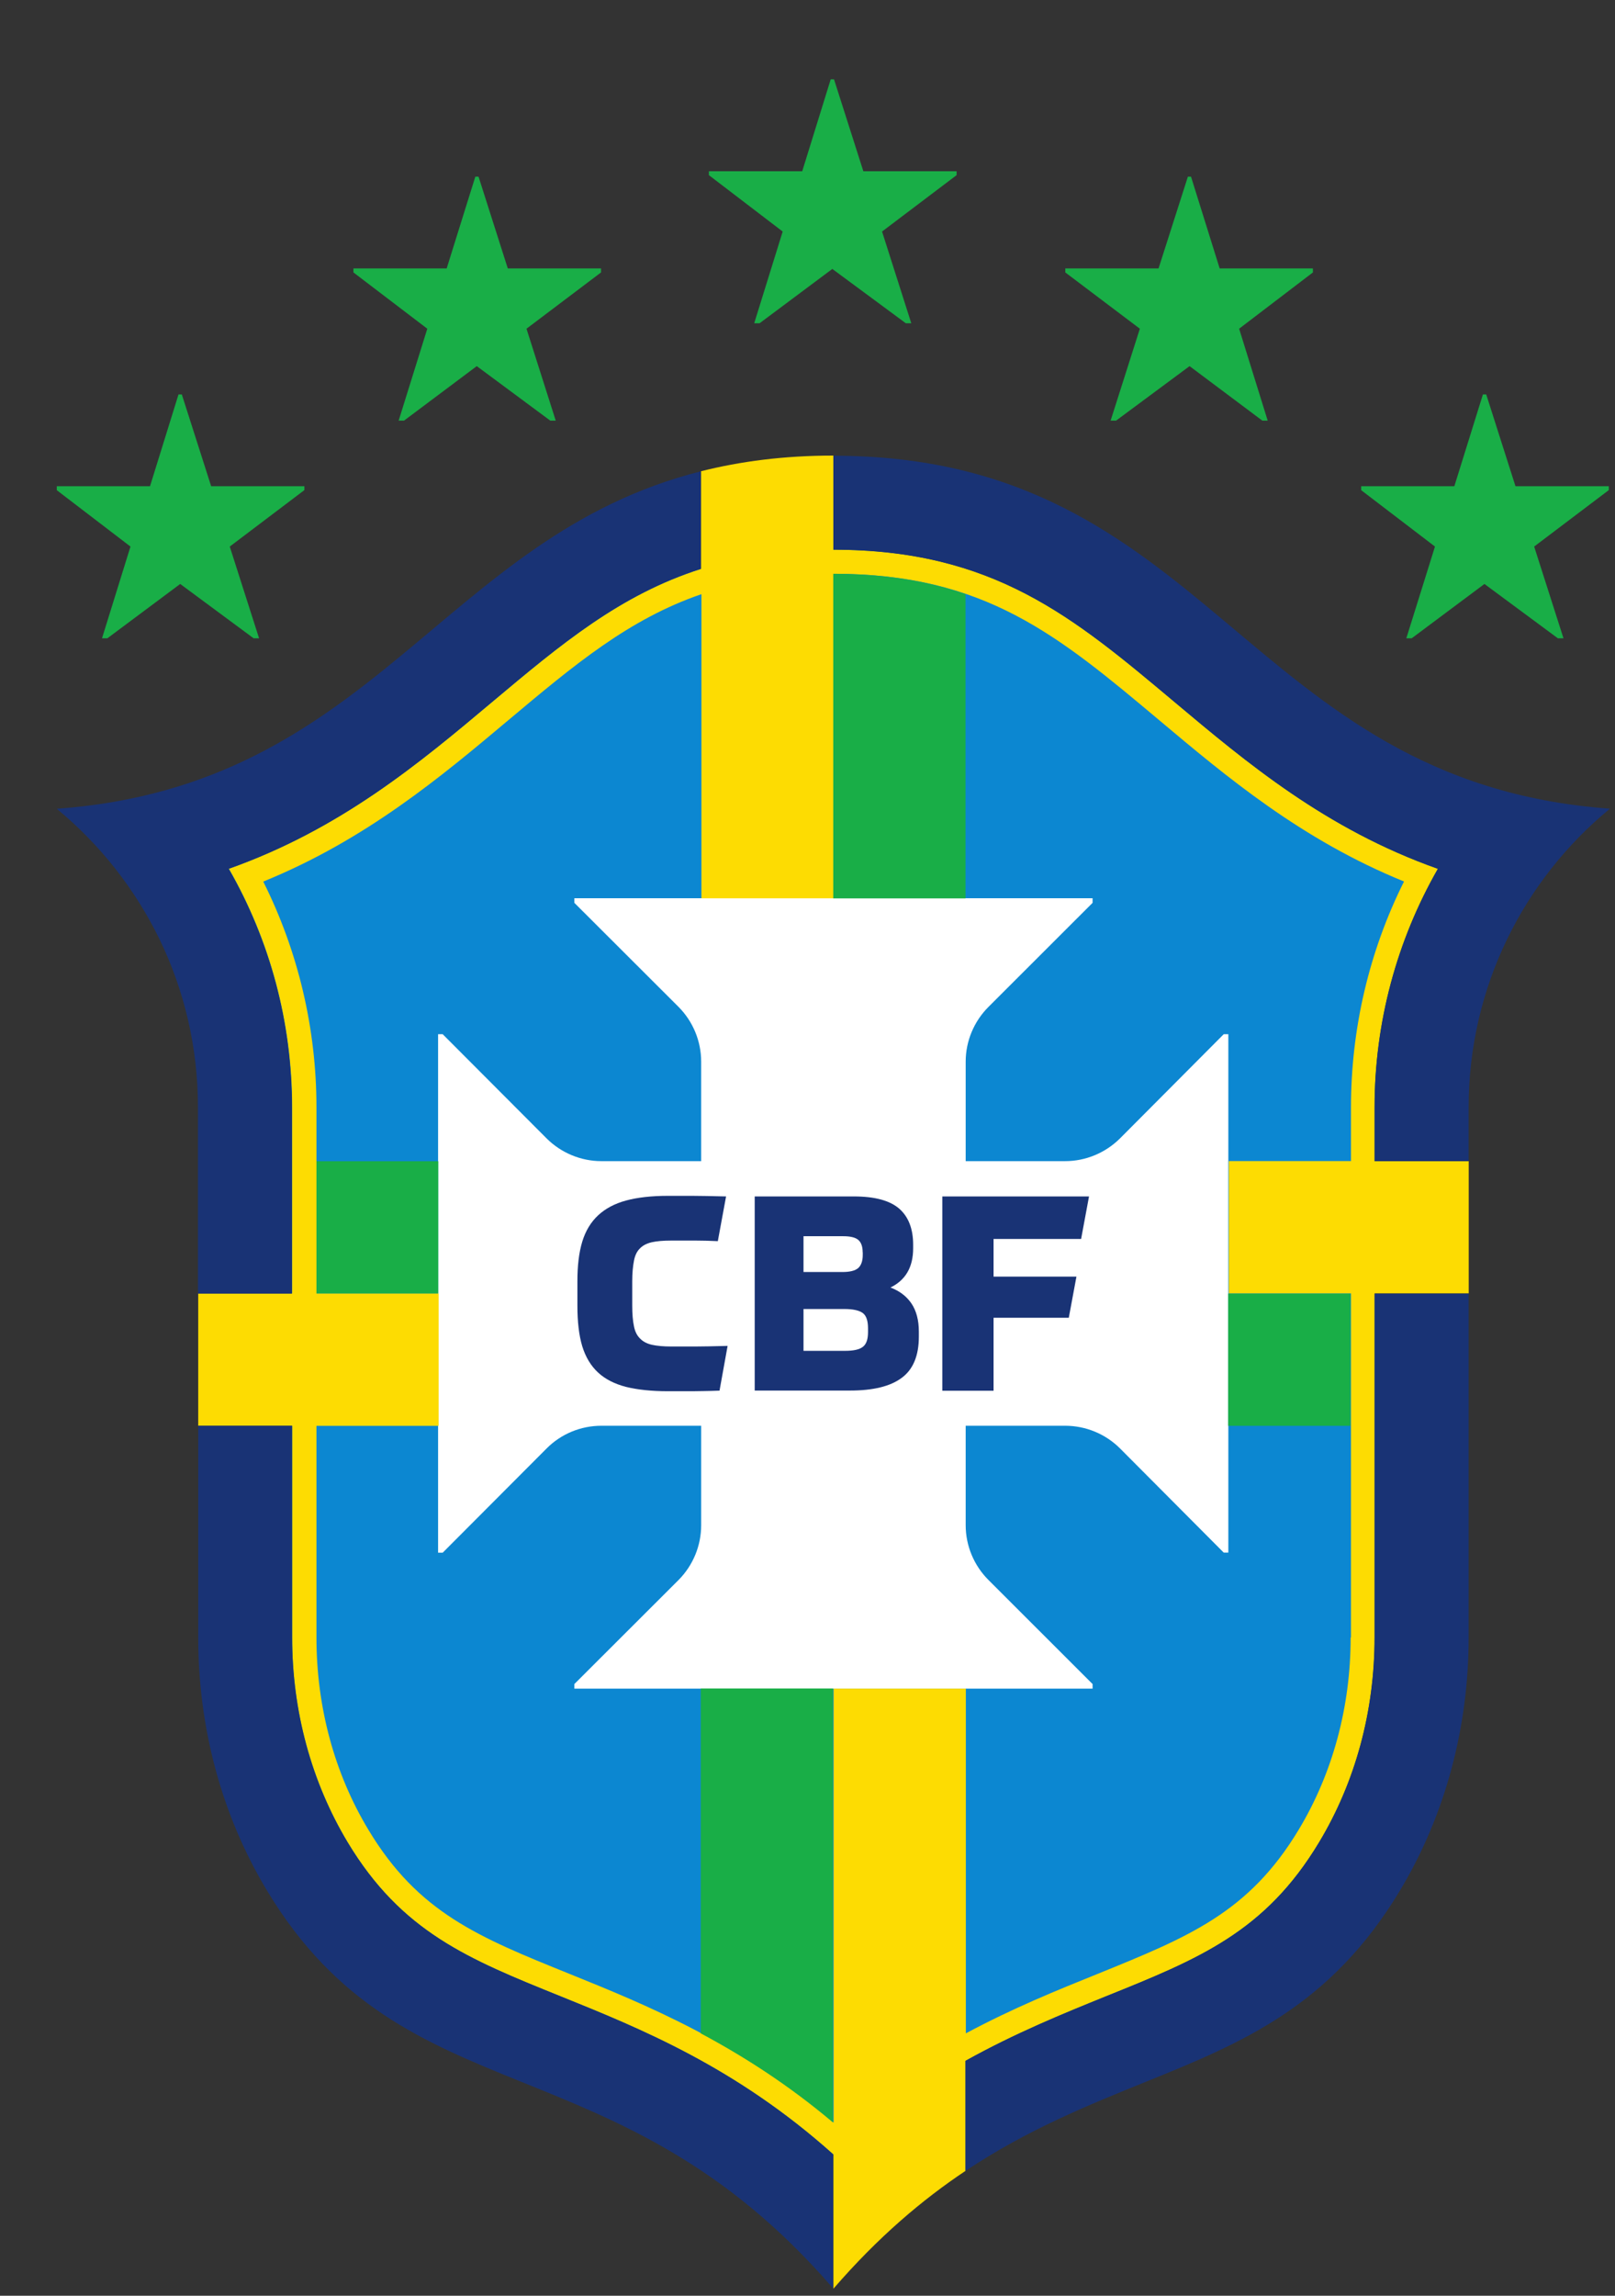 <svg width="19" height="27" viewBox="0 0 19 27" fill="none" xmlns="http://www.w3.org/2000/svg">
<rect x="0" y="0" width="19" height="27" fill="#333333" stroke="none"/>
<path fill-rule="evenodd" clip-rule="evenodd" d="M10.721 3.802L10.377 2.723L11.254 2.06V2.014H10.157L9.812 0.933H9.773L9.438 2.014H8.34V2.06L9.208 2.723L8.873 3.802H8.936L9.792 3.163L10.657 3.802H10.721Z" fill="#19AE47"/>
<path fill-rule="evenodd" clip-rule="evenodd" d="M6.538 4.947L6.194 3.866L7.071 3.204V3.157H5.974L5.63 2.078H5.592L5.255 3.157H4.158V3.204L5.027 3.866L4.69 4.947H4.753L5.609 4.306L6.474 4.947H6.538Z" fill="#19AE47"/>
<path fill-rule="evenodd" clip-rule="evenodd" d="M13.066 4.947L13.41 3.866L12.533 3.204V3.157H13.63L13.975 2.078H14.012L14.349 3.157H15.446V3.204L14.578 3.866L14.914 4.947H14.851L13.995 4.306L13.13 4.947H13.066Z" fill="#19AE47"/>
<path fill-rule="evenodd" clip-rule="evenodd" d="M3.048 7.507L2.703 6.428L3.581 5.764V5.718H2.484L2.139 4.639H2.1L1.765 5.718H0.668V5.765L1.535 6.428L1.2 7.507H1.263L2.12 6.868L2.984 7.507H3.048Z" fill="#19AE47"/>
<path fill-rule="evenodd" clip-rule="evenodd" d="M18.394 7.507L18.049 6.428L18.927 5.764V5.718H17.829L17.485 4.639H17.446L17.11 5.718H16.014V5.765L16.882 6.428L16.545 7.507H16.608L17.464 6.868L18.328 7.507H18.394Z" fill="#19AE47"/>
<path d="M9.803 25.339C8.654 24.313 7.53 23.859 6.59 23.478C5.506 23.041 4.723 22.723 4.087 21.667C3.66 20.959 3.434 20.126 3.434 19.258V13.023C3.434 12.164 3.246 11.339 2.875 10.569C2.818 10.45 2.755 10.333 2.689 10.217C4.008 9.751 4.939 8.969 5.789 8.254C6.98 7.254 7.92 6.464 9.803 6.464C11.68 6.464 12.665 7.291 13.708 8.164L13.814 8.253C14.665 8.968 15.595 9.75 16.913 10.217C16.431 11.06 16.169 12.023 16.169 13.022V19.257C16.169 20.123 15.944 20.956 15.517 21.667C14.911 22.672 14.225 22.987 13.064 23.457L13.009 23.478C12.073 23.859 10.95 24.313 9.803 25.339Z" fill="#0C87D1"/>
<path d="M14.451 12.164V18.26H14.397L13.177 17.035C13.006 16.864 12.773 16.768 12.531 16.768H11.361V17.938C11.361 18.179 11.458 18.411 11.629 18.582L12.854 19.806V19.86H6.757V19.806L7.983 18.582C8.153 18.411 8.249 18.179 8.249 17.938V16.768H7.075C6.833 16.768 6.6 16.864 6.43 17.036L5.208 18.261H5.154V12.163H5.208L6.43 13.388C6.6 13.558 6.833 13.656 7.075 13.656H8.249V12.486C8.249 12.245 8.153 12.013 7.983 11.842L6.757 10.618V10.564H12.854V10.618L11.629 11.842C11.458 12.013 11.361 12.245 11.361 12.486V13.656H12.531C12.773 13.656 13.005 13.559 13.177 13.388L14.397 12.163H14.451V12.164Z" fill="white"/>
<path d="M7.438 15.357C7.438 15.454 7.445 15.533 7.458 15.596C7.47 15.658 7.493 15.706 7.529 15.741C7.563 15.777 7.609 15.802 7.67 15.816C7.729 15.829 7.806 15.836 7.9 15.836H8.179C8.226 15.836 8.28 15.835 8.34 15.834C8.402 15.833 8.474 15.831 8.56 15.829L8.465 16.355C8.393 16.358 8.331 16.359 8.28 16.36C8.23 16.361 8.185 16.362 8.145 16.362H7.859C7.665 16.362 7.499 16.344 7.365 16.311C7.23 16.276 7.12 16.22 7.036 16.142C6.951 16.063 6.889 15.96 6.85 15.833C6.811 15.704 6.793 15.544 6.793 15.354V15.069C6.793 14.886 6.811 14.732 6.85 14.603C6.889 14.475 6.952 14.372 7.037 14.293C7.122 14.214 7.232 14.155 7.366 14.119C7.499 14.083 7.664 14.064 7.855 14.064H8.145C8.193 14.064 8.248 14.065 8.314 14.066C8.378 14.067 8.453 14.069 8.542 14.071L8.445 14.597C8.343 14.592 8.256 14.59 8.185 14.59H7.898C7.802 14.59 7.726 14.597 7.667 14.61C7.607 14.624 7.56 14.649 7.526 14.685C7.492 14.719 7.469 14.768 7.458 14.83C7.446 14.893 7.438 14.971 7.438 15.069V15.357Z" fill="#193375"/>
<path d="M9.453 15.887H9.942C10.041 15.887 10.111 15.872 10.151 15.84C10.192 15.809 10.212 15.752 10.212 15.666V15.623C10.212 15.534 10.192 15.473 10.15 15.442C10.108 15.411 10.035 15.395 9.933 15.395H9.453V15.887ZM10.149 14.728C10.149 14.659 10.131 14.611 10.097 14.582C10.063 14.553 10.003 14.539 9.921 14.539H9.453V14.96H9.911C9.998 14.96 10.06 14.945 10.097 14.913C10.131 14.882 10.15 14.831 10.15 14.76V14.728H10.149ZM8.879 14.071H10.045C10.291 14.071 10.467 14.119 10.577 14.213C10.687 14.308 10.743 14.451 10.743 14.639V14.68C10.743 14.902 10.654 15.056 10.476 15.142C10.584 15.183 10.665 15.245 10.723 15.33C10.78 15.415 10.81 15.525 10.81 15.662V15.72C10.81 15.943 10.743 16.106 10.608 16.205C10.474 16.305 10.271 16.354 10.001 16.354H8.879V14.071Z" fill="#193375"/>
<path d="M12.812 14.071L12.719 14.571H11.689V15.014H12.664L12.574 15.498H11.689V16.356H11.086V14.071H12.812Z" fill="#193375"/>
<path d="M5.156 15.213H3.719V13.657H5.156V15.213Z" fill="#19AE47"/>
<path d="M14.449 15.213H15.887V16.769H14.449V15.213Z" fill="#19AE47"/>
<path d="M15.89 19.258C15.89 20.073 15.679 20.855 15.278 21.52C14.691 22.495 13.983 22.78 12.912 23.215C12.443 23.404 11.917 23.617 11.363 23.914V19.86H9.807V24.963C8.686 24.018 7.592 23.575 6.704 23.216C5.63 22.782 4.921 22.496 4.335 21.521C3.934 20.857 3.723 20.074 3.723 19.259V16.769H5.16V15.213H3.723V13.023C3.723 12.098 3.508 11.188 3.097 10.368C4.304 9.877 5.19 9.134 5.978 8.472C6.761 7.815 7.401 7.28 8.252 6.988V10.565H9.808V6.748C11.586 6.748 12.447 7.471 13.639 8.471C14.427 9.133 15.311 9.877 16.518 10.367C16.108 11.186 15.894 12.097 15.894 13.022V13.655H14.457V15.211H15.894V19.258H15.89ZM17.279 13.656H16.172V13.023C16.172 12.024 16.433 11.06 16.917 10.218C15.598 9.752 14.669 8.97 13.817 8.255C12.627 7.256 11.686 6.465 9.804 6.465V5.358C9.221 5.358 8.71 5.426 8.248 5.542V6.69C7.297 6.994 6.602 7.575 5.793 8.254C4.941 8.969 4.01 9.749 2.693 10.217C3.177 11.06 3.437 12.023 3.437 13.022V15.212H2.332V16.769H3.437V19.258C3.437 20.124 3.664 20.957 4.09 21.667C4.726 22.723 5.51 23.041 6.592 23.477C7.532 23.858 8.655 24.31 9.805 25.339V26.917C10.33 26.31 10.851 25.87 11.362 25.529V24.235C11.949 23.908 12.51 23.681 13.016 23.476C14.101 23.039 14.885 22.722 15.519 21.666C15.946 20.956 16.172 20.124 16.172 19.257V15.211H17.279V13.656Z" fill="#FDDC02"/>
<path d="M11.359 6.987C10.914 6.834 10.414 6.749 9.803 6.749V10.566H11.359V6.987Z" fill="#19AE47"/>
<path d="M8.244 23.914C8.744 24.181 9.27 24.515 9.8 24.962V19.858H8.244V23.914Z" fill="#19AE47"/>
<path d="M9.805 6.465C11.686 6.465 12.626 7.256 13.816 8.255C14.668 8.97 15.597 9.751 16.916 10.218C16.434 11.062 16.171 12.024 16.171 13.023V13.656H17.278V13.023C17.278 11.609 17.926 10.345 18.94 9.511C16.787 9.354 15.612 8.317 14.421 7.318C13.23 6.319 12.023 5.36 9.806 5.36H9.805V6.465Z" fill="#193375"/>
<path d="M3.434 13.023C3.434 12.024 3.174 11.06 2.69 10.218C4.008 9.752 4.94 8.97 5.79 8.255C6.599 7.576 7.293 6.995 8.246 6.691V5.543C5.197 6.31 4.407 9.24 0.668 9.512C1.174 9.929 1.589 10.454 1.879 11.051C2.168 11.648 2.329 12.317 2.329 13.024V15.214H3.434V13.023Z" fill="#193375"/>
<path d="M6.592 23.477C5.508 23.039 4.726 22.723 4.09 21.667C3.664 20.957 3.437 20.125 3.437 19.258V16.768H2.332V19.258C2.332 20.305 2.601 21.339 3.142 22.236C4.769 24.94 7.251 23.959 9.802 26.914V25.336C8.655 24.309 7.532 23.856 6.592 23.477Z" fill="#193375"/>
<path d="M16.171 19.258C16.171 20.124 15.947 20.957 15.519 21.667C14.884 22.723 14.1 23.041 13.015 23.477C12.509 23.682 11.948 23.91 11.357 24.238V25.533C12.092 25.043 12.807 24.757 13.482 24.483C14.626 24.021 15.653 23.591 16.468 22.238C17.008 21.341 17.278 20.306 17.278 19.26V15.214H16.171V19.258Z" fill="#193375"/>
</svg>
